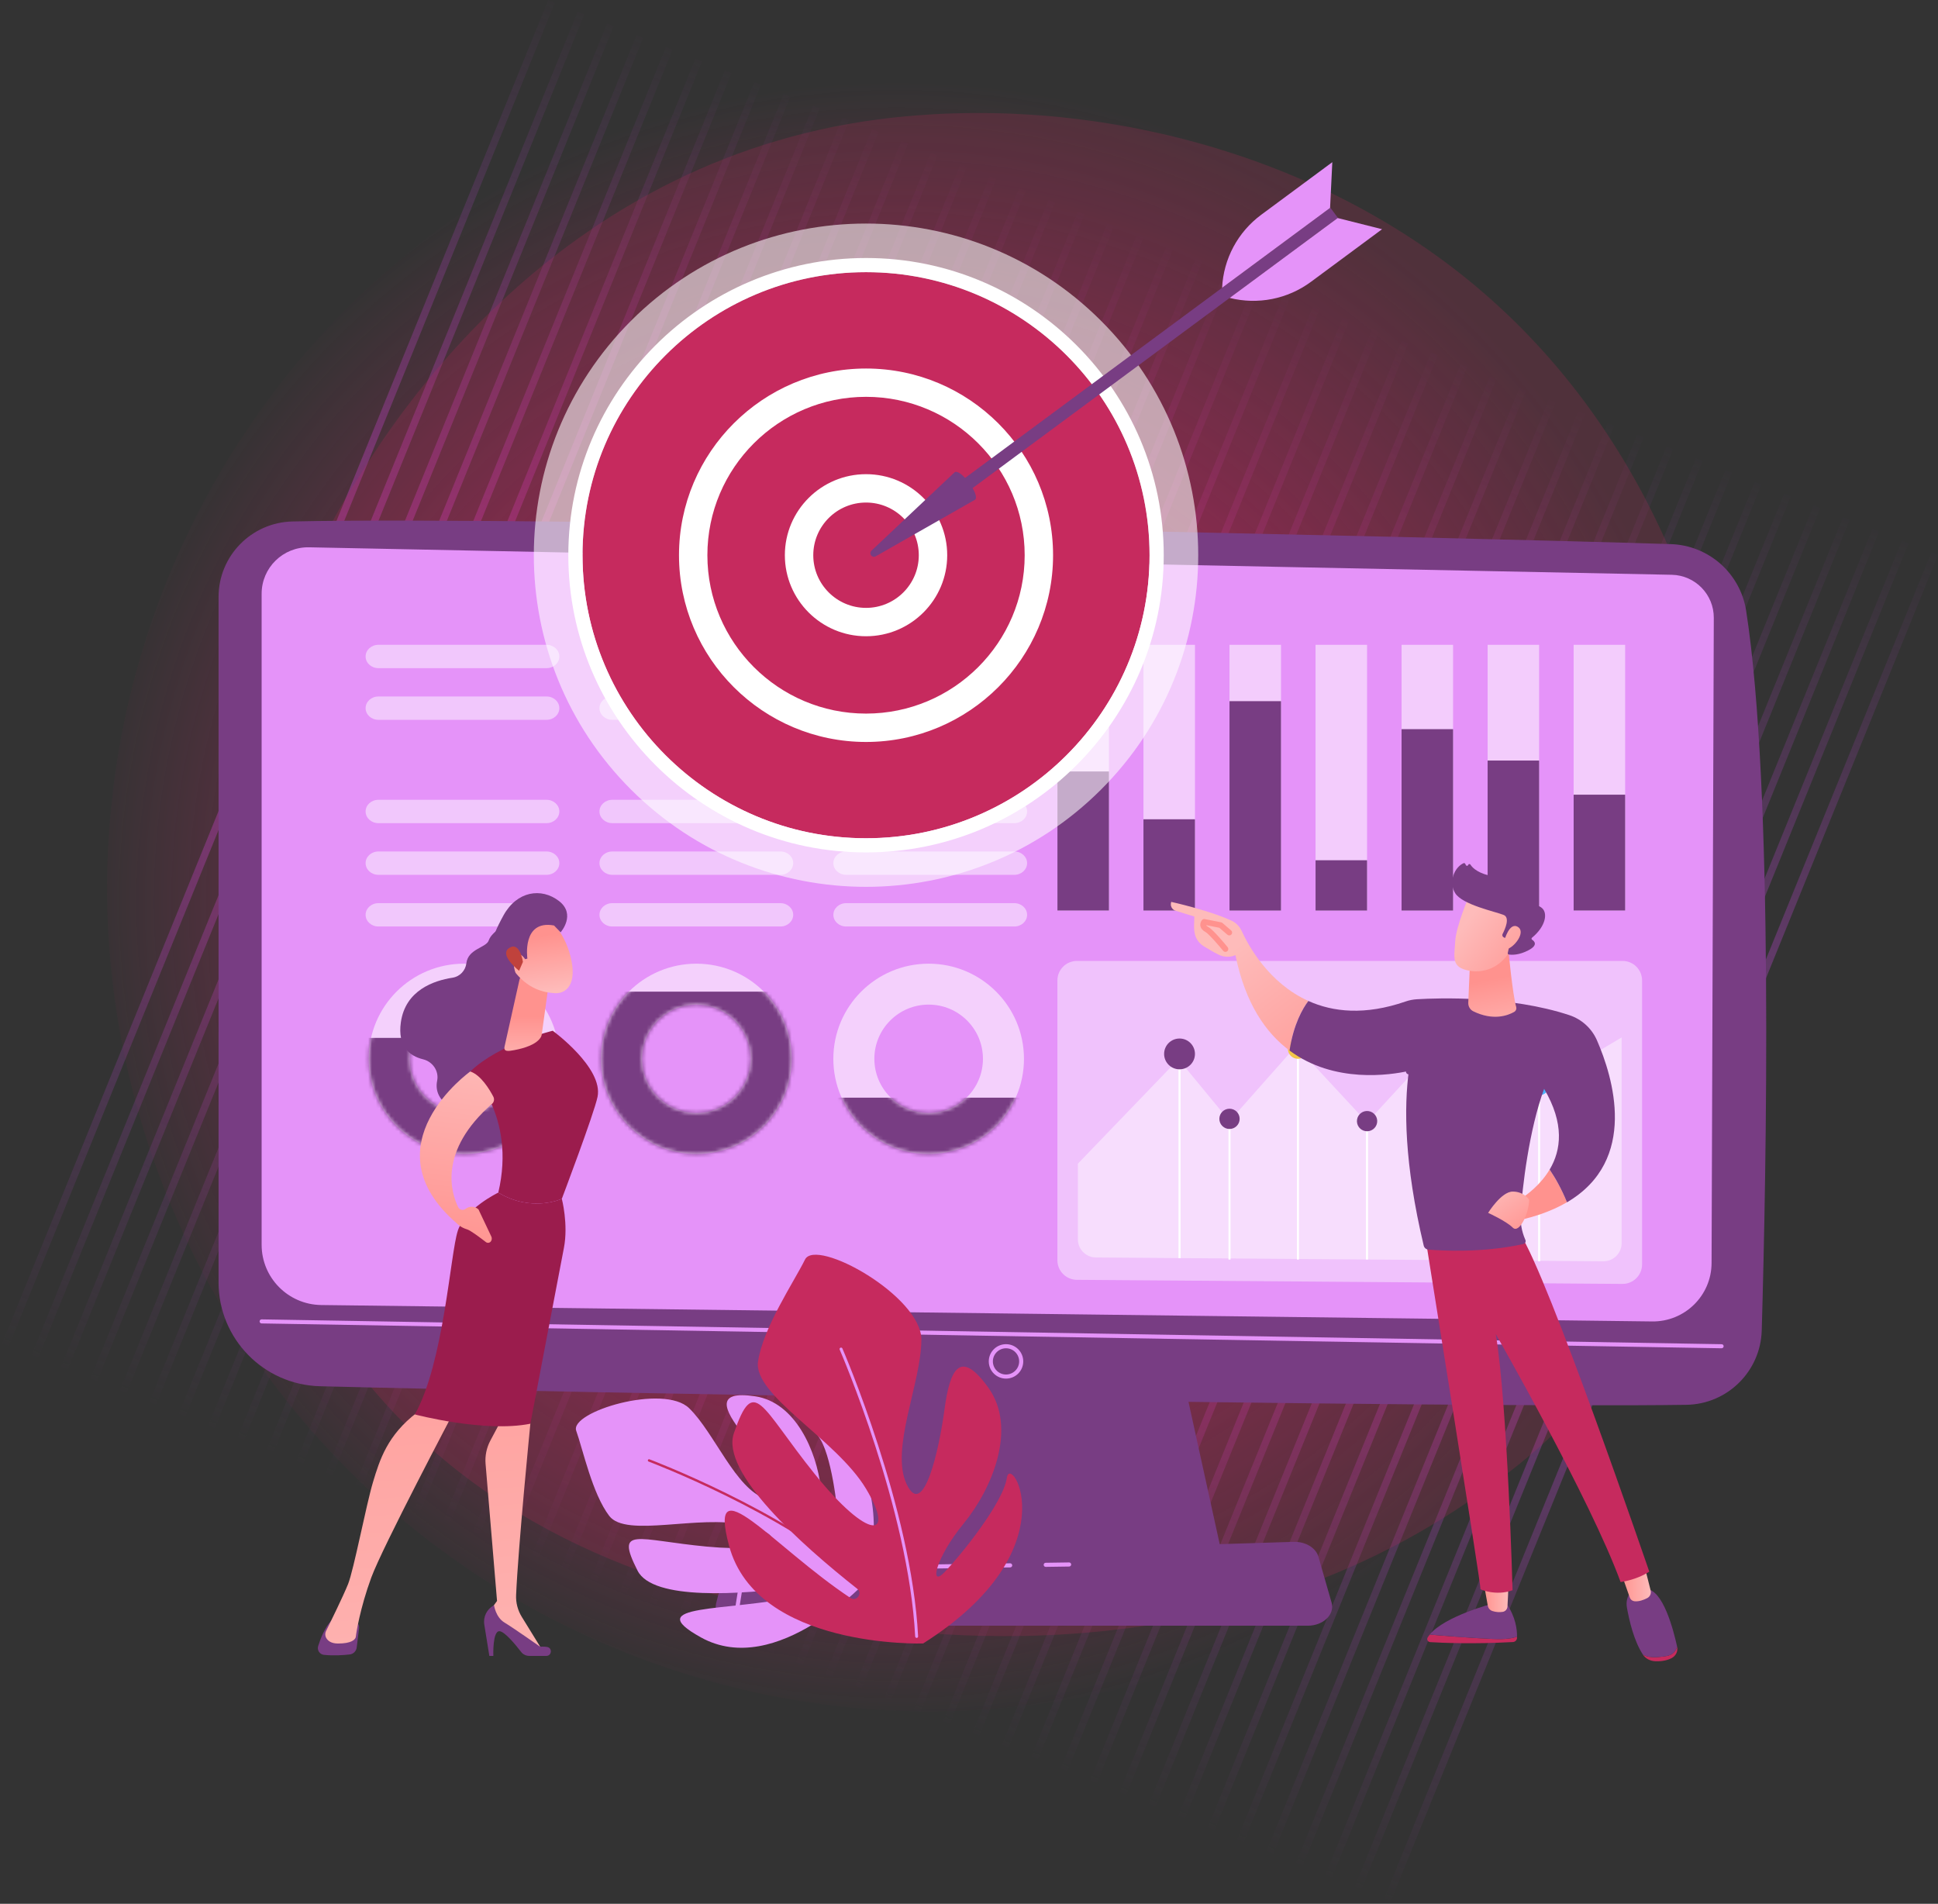 <svg width="508" height="499" viewBox="0 0 508 499" fill="none" xmlns="http://www.w3.org/2000/svg">
<rect x="0" y="0" width="508" height="499" fill="#333333" stroke="none"/>
<g clip-path="url(#clip0_304_609)">
<path d="M143.704 0L145.452 0.694L1.741 354.211L0 353.51L143.704 0Z" fill="url(#paint0_linear_304_609)"/>
<path d="M160.873 6.854L17.169 360.372L15.428 359.678L159.132 6.161L160.873 6.854Z" fill="url(#paint1_linear_304_609)"/>
<path d="M176.302 13.015L32.598 366.532L30.857 365.831L174.561 12.321L176.302 13.015Z" fill="url(#paint2_linear_304_609)"/>
<path d="M191.73 19.183L48.026 372.693L46.285 371.999L189.989 18.482L191.73 19.183Z" fill="url(#paint3_linear_304_609)"/>
<path d="M207.158 25.343L63.454 378.854L61.706 378.16L205.418 24.642L207.158 25.343Z" fill="url(#paint4_linear_304_609)"/>
<path d="M222.587 31.504L78.883 385.014L77.134 384.321L220.846 30.803L222.587 31.504Z" fill="url(#paint5_linear_304_609)"/>
<path d="M238.015 37.665L94.311 391.175L92.562 390.481L236.274 36.971L238.015 37.665Z" fill="url(#paint6_linear_304_609)"/>
<path d="M253.444 43.825L109.732 397.335L107.991 396.642L251.703 43.132L253.444 43.825Z" fill="url(#paint7_linear_304_609)"/>
<path d="M268.872 49.986L125.16 403.496L123.419 402.802L267.131 49.292L268.872 49.986Z" fill="url(#paint8_linear_304_609)"/>
<path d="M284.3 56.146L140.588 409.664L138.848 408.963L282.559 55.453L284.3 56.146Z" fill="url(#paint9_linear_304_609)"/>
<path d="M299.728 62.307L156.017 415.825L154.276 415.124L297.98 61.613L299.728 62.307Z" fill="url(#paint10_linear_304_609)"/>
<path d="M315.157 68.468L171.445 421.985L169.705 421.284L313.409 67.774L315.157 68.468Z" fill="url(#paint11_linear_304_609)"/>
<path d="M330.578 74.628L186.874 428.146L185.133 427.452L328.837 73.934L330.578 74.628Z" fill="url(#paint12_linear_304_609)"/>
<path d="M346.006 80.796L202.302 434.306L200.561 433.613L344.265 80.095L346.006 80.796Z" fill="url(#paint13_linear_304_609)"/>
<path d="M361.434 86.957L217.73 440.467L215.989 439.773L359.693 86.256L361.434 86.957Z" fill="url(#paint14_linear_304_609)"/>
<path d="M376.863 93.117L233.158 446.628L231.41 445.934L375.122 92.424L376.863 93.117Z" fill="url(#paint15_linear_304_609)"/>
<path d="M392.291 99.278L248.587 452.788L246.839 452.094L390.55 98.584L392.291 99.278Z" fill="url(#paint16_linear_304_609)"/>
<path d="M407.719 105.438L264.015 458.949L262.267 458.255L405.979 104.745L407.719 105.438Z" fill="url(#paint17_linear_304_609)"/>
<path d="M423.148 111.599L279.436 465.117L277.695 464.416L421.407 110.906L423.148 111.599Z" fill="url(#paint18_linear_304_609)"/>
<path d="M438.576 117.76L294.864 471.27L293.124 470.576L436.835 117.066L438.576 117.76Z" fill="url(#paint19_linear_304_609)"/>
<path d="M454.005 123.92L310.293 477.438L308.552 476.737L452.256 123.227L454.005 123.92Z" fill="url(#paint20_linear_304_609)"/>
<path d="M469.433 130.081L325.721 483.599L323.98 482.905L467.685 129.387L469.433 130.081Z" fill="url(#paint21_linear_304_609)"/>
<path d="M484.854 136.241L341.15 489.759L339.409 489.058L483.113 135.548L484.854 136.241Z" fill="url(#paint22_linear_304_609)"/>
<path d="M500.282 142.409L356.578 495.92L354.837 495.226L498.541 141.708L500.282 142.409Z" fill="url(#paint23_linear_304_609)"/>
<path d="M153.163 3.774L9.459 357.292L7.71 356.591L151.422 3.08L153.163 3.774Z" fill="url(#paint24_linear_304_609)"/>
<path d="M168.591 9.934L24.887 363.452L23.139 362.759L166.85 9.241L168.591 9.934Z" fill="url(#paint25_linear_304_609)"/>
<path d="M184.02 16.095L40.308 369.613L38.567 368.919L182.279 15.402L184.02 16.095Z" fill="url(#paint26_linear_304_609)"/>
<path d="M199.448 22.263L55.736 375.773L53.996 375.08L197.707 21.562L199.448 22.263Z" fill="url(#paint27_linear_304_609)"/>
<path d="M214.876 28.424L71.165 381.934L69.424 381.24L213.135 27.723L214.876 28.424Z" fill="url(#paint28_linear_304_609)"/>
<path d="M230.304 34.584L86.593 388.094L84.852 387.401L228.556 33.891L230.304 34.584Z" fill="url(#paint29_linear_304_609)"/>
<path d="M245.726 40.745L102.022 394.255L100.281 393.561L243.985 40.051L245.726 40.745Z" fill="url(#paint30_linear_304_609)"/>
<path d="M261.154 46.906L117.45 400.423L115.709 399.722L259.413 46.212L261.154 46.906Z" fill="url(#paint31_linear_304_609)"/>
<path d="M276.582 53.066L132.878 406.576L131.137 405.883L274.841 52.372L276.582 53.066Z" fill="url(#paint32_linear_304_609)"/>
<path d="M292.01 59.227L148.306 412.744L146.565 412.043L290.27 58.533L292.01 59.227Z" fill="url(#paint33_linear_304_609)"/>
<path d="M307.439 65.387L163.735 418.905L161.986 418.204L305.698 64.694L307.439 65.387Z" fill="url(#paint34_linear_304_609)"/>
<path d="M322.867 71.548L179.163 425.066L177.415 424.364L321.127 70.854L322.867 71.548Z" fill="url(#paint35_linear_304_609)"/>
<path d="M338.296 77.716L194.584 431.226L192.843 430.532L336.555 77.015L338.296 77.716Z" fill="url(#paint36_linear_304_609)"/>
<path d="M353.724 83.876L210.012 437.387L208.271 436.693L351.983 83.175L353.724 83.876Z" fill="url(#paint37_linear_304_609)"/>
<path d="M369.152 90.037L225.441 443.547L223.7 442.854L367.411 89.336L369.152 90.037Z" fill="url(#paint38_linear_304_609)"/>
<path d="M384.573 96.198L240.869 449.708L239.128 449.014L382.833 95.497L384.573 96.198Z" fill="url(#paint39_linear_304_609)"/>
<path d="M400.002 102.358L256.297 455.868L254.557 455.175L398.261 101.665L400.002 102.358Z" fill="url(#paint40_linear_304_609)"/>
<path d="M415.43 108.519L271.726 462.029L269.985 461.335L413.689 107.825L415.43 108.519Z" fill="url(#paint41_linear_304_609)"/>
<path d="M430.858 114.679L287.154 468.197L285.413 467.496L429.117 113.986L430.858 114.679Z" fill="url(#paint42_linear_304_609)"/>
<path d="M446.286 120.84L302.582 474.358L300.834 473.657L444.546 120.146L446.286 120.84Z" fill="url(#paint43_linear_304_609)"/>
<path d="M461.715 127.001L318.011 480.518L316.263 479.817L459.974 126.307L461.715 127.001Z" fill="url(#paint44_linear_304_609)"/>
<path d="M477.143 133.161L333.439 486.679L331.691 485.985L475.402 132.468L477.143 133.161Z" fill="url(#paint45_linear_304_609)"/>
<path d="M492.572 139.329L348.86 492.839L347.119 492.146L490.831 138.628L492.572 139.329Z" fill="url(#paint46_linear_304_609)"/>
<path d="M508 145.49L364.289 499L362.548 498.306L506.259 144.789L508 145.49Z" fill="url(#paint47_linear_304_609)"/>
<path opacity="0.74" d="M327.611 431.459C436.817 385.073 487.529 258.75 440.881 149.31C394.232 39.869 267.887 -11.245 158.681 35.141C49.475 81.528 -1.238 207.851 45.411 317.291C92.059 426.731 218.405 477.846 327.611 431.459Z" fill="url(#paint48_radial_304_609)"/>
<path opacity="0.2" d="M410.32 372.693C402.146 381.285 394.413 386.819 388.302 391.197C316.472 442.645 231.485 427.646 213.42 423.984C186.747 418.577 135.187 408.12 97.912 364.362C41.519 298.154 50.297 193.85 94.042 125.002C102.044 112.405 144.31 42.505 230.215 31.295C282.208 24.508 342.809 38.194 386.695 74.897C478.817 151.941 472.257 307.589 410.32 372.686V372.693Z" fill="#C62A5E"/>
<path d="M228.018 349.721L219.254 410.067H320.887L307.648 349.721H228.018Z" fill="#783D83"/>
<path d="M57.291 156.491V336.11C57.291 350.885 69.088 362.967 83.881 363.348C149.599 365.041 379.463 369.143 442.021 368.218C452.772 368.061 461.484 359.469 461.797 348.737C463 307.007 464.965 206.663 457.71 160.078C456.186 150.271 447.886 142.932 437.949 142.618C382.885 140.858 139.214 135.279 76.686 136.681C65.905 136.92 57.291 145.721 57.291 156.483V156.491Z" fill="#783D83"/>
<path d="M68.58 155.618V326.272C68.58 334.902 75.52 341.927 84.157 342.062L433.025 346.365C441.595 346.492 448.618 339.615 448.648 331.061L449.23 161.935C449.253 155.82 444.374 150.808 438.247 150.658L81.072 143.454C74.221 143.29 68.58 148.786 68.58 155.626V155.618Z" fill="#E593F9"/>
<path d="M451.27 353.398H451.263L68.573 346.887C68.274 346.887 68.042 346.641 68.049 346.343C68.049 346.044 68.311 345.806 68.595 345.821L451.285 352.332C451.584 352.332 451.816 352.578 451.808 352.876C451.808 353.167 451.562 353.398 451.27 353.398Z" fill="#E593F9"/>
<path d="M263.702 361.349C261.214 361.349 259.182 359.328 259.182 356.837C259.182 354.346 261.206 352.324 263.702 352.324C266.197 352.324 268.222 354.346 268.222 356.837C268.222 359.328 266.197 361.349 263.702 361.349ZM263.702 353.398C261.804 353.398 260.258 354.942 260.258 356.837C260.258 358.731 261.804 360.275 263.702 360.275C265.6 360.275 267.146 358.731 267.146 356.837C267.146 354.942 265.6 353.398 263.702 353.398Z" fill="#E593F9"/>
<path d="M342.778 426.117H194.031C189.989 426.117 186.956 423.246 187.74 420.158L189.646 412.625C190.221 410.358 192.716 408.694 195.682 408.605L339.08 404.137C342.181 404.04 344.923 405.681 345.595 408.038L349.039 420.039C349.936 423.156 346.888 426.117 342.778 426.117Z" fill="#783D83"/>
<path d="M274.109 410.693C273.818 410.693 273.579 410.462 273.571 410.164C273.571 409.865 273.803 409.627 274.102 409.619L280.243 409.53C280.527 409.53 280.781 409.761 280.789 410.059C280.789 410.358 280.557 410.596 280.258 410.604L274.117 410.693H274.109Z" fill="#E593F9"/>
<path d="M193.247 422.008C193.247 422.008 193.187 422.008 193.165 422.008C192.874 421.963 192.672 421.687 192.724 421.396L193.598 415.914C194.076 412.946 196.602 410.76 199.613 410.716L264.785 409.761C265.077 409.746 265.323 409.992 265.331 410.291C265.331 410.589 265.099 410.828 264.8 410.835L199.628 411.79C197.14 411.827 195.048 413.632 194.652 416.093L193.778 421.575C193.733 421.836 193.509 422.023 193.247 422.023V422.008Z" fill="#E593F9"/>
<g opacity="0.53">
<path d="M290.681 169.013H277.18V238.667H290.681V169.013Z" fill="white"/>
<path d="M313.229 169.013H299.729V238.667H313.229V169.013Z" fill="white"/>
<path d="M335.785 169.013H322.285V238.667H335.785V169.013Z" fill="white"/>
<path d="M358.342 169.013H344.841V238.667H358.342V169.013Z" fill="white"/>
<path d="M380.89 169.013H367.389V238.667H380.89V169.013Z" fill="white"/>
<path d="M403.446 169.013H389.945V238.667H403.446V169.013Z" fill="white"/>
<path d="M425.995 169.013H412.494V238.667H425.995V169.013Z" fill="white"/>
</g>
<path d="M290.681 202.21H277.18V238.659H290.681V202.21Z" fill="#783D83"/>
<path d="M313.229 214.74H299.729V238.667H313.229V214.74Z" fill="#783D83"/>
<path d="M335.785 183.781H322.285V238.667H335.785V183.781Z" fill="#783D83"/>
<path d="M358.342 225.48H344.841V238.667H358.342V225.48Z" fill="#783D83"/>
<path d="M380.89 191.12H367.389V238.667H380.89V191.12Z" fill="#783D83"/>
<path d="M403.446 199.346H389.945V238.659H403.446V199.346Z" fill="#783D83"/>
<path d="M425.995 208.296H412.494V238.659H425.995V208.296Z" fill="#783D83"/>
<path opacity="0.57" d="M121.634 252.591C107.834 252.591 96.649 263.757 96.649 277.532C96.649 291.308 107.834 302.473 121.634 302.473C135.433 302.473 146.618 291.308 146.618 277.532C146.618 263.757 135.433 252.591 121.634 252.591ZM121.634 291.733C113.774 291.733 107.401 285.371 107.401 277.525C107.401 269.678 113.774 263.316 121.634 263.316C129.493 263.316 135.867 269.678 135.867 277.525C135.867 285.371 129.493 291.733 121.634 291.733Z" fill="white"/>
<mask id="mask0_304_609" style="mask-type:luminance" maskUnits="userSpaceOnUse" x="96" y="252" width="51" height="51">
<path d="M121.634 252.591C107.834 252.591 96.649 263.757 96.649 277.532C96.649 291.308 107.834 302.473 121.634 302.473C135.433 302.473 146.618 291.308 146.618 277.532C146.618 263.757 135.433 252.591 121.634 252.591ZM121.634 291.733C113.774 291.733 107.401 285.371 107.401 277.525C107.401 269.678 113.774 263.316 121.634 263.316C129.493 263.316 135.867 269.678 135.867 277.525C135.867 285.371 129.493 291.733 121.634 291.733Z" fill="white"/>
</mask>
<g mask="url(#mask0_304_609)">
<path d="M160.956 272.043H86.75V303.39H160.956V272.043Z" fill="#783D83"/>
</g>
<path opacity="0.57" d="M182.533 252.591C168.733 252.591 157.548 263.757 157.548 277.532C157.548 291.308 168.733 302.473 182.533 302.473C196.332 302.473 207.517 291.308 207.517 277.532C207.517 263.757 196.332 252.591 182.533 252.591ZM182.533 291.733C174.673 291.733 168.3 285.371 168.3 277.525C168.3 269.678 174.673 263.316 182.533 263.316C190.392 263.316 196.765 269.678 196.765 277.525C196.765 285.371 190.392 291.733 182.533 291.733Z" fill="white"/>
<mask id="mask1_304_609" style="mask-type:luminance" maskUnits="userSpaceOnUse" x="157" y="252" width="51" height="51">
<path d="M182.533 252.591C168.733 252.591 157.548 263.757 157.548 277.532C157.548 291.308 168.733 302.473 182.533 302.473C196.332 302.473 207.517 291.308 207.517 277.532C207.517 263.757 196.332 252.591 182.533 252.591ZM182.533 291.733C174.673 291.733 168.3 285.371 168.3 277.525C168.3 269.678 174.673 263.316 182.533 263.316C190.392 263.316 196.765 269.678 196.765 277.525C196.765 285.371 190.392 291.733 182.533 291.733Z" fill="white"/>
</mask>
<g mask="url(#mask1_304_609)">
<path d="M221.847 259.923H147.641V303.39H221.847V259.923Z" fill="#783D83"/>
</g>
<path opacity="0.57" d="M243.424 252.591C229.625 252.591 218.44 263.757 218.44 277.532C218.44 291.308 229.625 302.473 243.424 302.473C257.224 302.473 268.408 291.308 268.408 277.532C268.408 263.757 257.224 252.591 243.424 252.591ZM243.424 291.733C235.564 291.733 229.191 285.371 229.191 277.525C229.191 269.678 235.564 263.316 243.424 263.316C251.284 263.316 257.657 269.678 257.657 277.525C257.657 285.371 251.284 291.733 243.424 291.733Z" fill="white"/>
<mask id="mask2_304_609" style="mask-type:luminance" maskUnits="userSpaceOnUse" x="218" y="252" width="51" height="51">
<path d="M243.424 252.591C229.625 252.591 218.44 263.757 218.44 277.532C218.44 291.308 229.625 302.473 243.424 302.473C257.224 302.473 268.408 291.308 268.408 277.532C268.408 263.757 257.224 252.591 243.424 252.591ZM243.424 291.733C235.564 291.733 229.191 285.371 229.191 277.525C229.191 269.678 235.564 263.316 243.424 263.316C251.284 263.316 257.657 269.678 257.657 277.525C257.657 285.371 251.284 291.733 243.424 291.733Z" fill="white"/>
</mask>
<g mask="url(#mask2_304_609)">
<path d="M282.746 287.713H208.541V303.39H282.746V287.713Z" fill="#783D83"/>
</g>
<path opacity="0.44" d="M425.262 336.528L282.268 335.454C279.444 335.431 277.172 333.142 277.172 330.33V256.992C277.172 254.158 279.474 251.868 282.305 251.868H425.299C428.139 251.868 430.432 254.165 430.432 256.992V331.404C430.432 334.253 428.109 336.55 425.262 336.528Z" fill="white"/>
<path opacity="0.44" d="M403.087 284.976L384.7 265.569L358.334 294.194L339.73 274.153L322.284 293.844L308.903 277.614L282.537 305.016V324.833C282.537 327.451 284.651 329.584 287.273 329.599L420.264 330.598C422.916 330.621 425.075 328.48 425.075 325.832V271.923L403.079 284.976H403.087Z" fill="white"/>
<path d="M403.715 284.439H403.177V330.606H403.715V284.439Z" fill="white"/>
<path d="M384.969 265.569H384.431V330.337H384.969V265.569Z" fill="white"/>
<path d="M358.603 293.844H358.065V330.136H358.603V293.844Z" fill="white"/>
<path d="M340.499 274.87H339.961V330.143H340.499V274.87Z" fill="white"/>
<path d="M322.554 293.262H322.016V330.143H322.554V293.262Z" fill="white"/>
<path d="M309.456 276.242H308.918V329.785H309.456V276.242Z" fill="white"/>
<path d="M313.229 276.242C313.229 278.472 311.421 280.277 309.187 280.277C306.953 280.277 305.145 278.472 305.145 276.242C305.145 274.012 306.953 272.207 309.187 272.207C311.421 272.207 313.229 274.012 313.229 276.242Z" fill="#783D83"/>
<path d="M322.284 295.917C323.753 295.917 324.944 294.728 324.944 293.262C324.944 291.795 323.753 290.607 322.284 290.607C320.815 290.607 319.625 291.795 319.625 293.262C319.625 294.728 320.815 295.917 322.284 295.917Z" fill="#783D83"/>
<path d="M342.89 274.87C342.89 276.339 341.702 277.525 340.231 277.525C338.759 277.525 337.571 276.339 337.571 274.87C337.571 273.4 338.759 272.214 340.231 272.214C341.702 272.214 342.89 273.4 342.89 274.87Z" fill="url(#paint49_linear_304_609)"/>
<path d="M360.971 294.286C361.206 292.838 360.222 291.474 358.772 291.239C357.322 291.004 355.955 291.987 355.72 293.435C355.485 294.882 356.469 296.246 357.919 296.481C359.369 296.716 360.736 295.733 360.971 294.286Z" fill="#783D83"/>
<path d="M384.7 268.224C386.169 268.224 387.36 267.035 387.36 265.569C387.36 264.103 386.169 262.914 384.7 262.914C383.231 262.914 382.041 264.103 382.041 265.569C382.041 267.035 383.231 268.224 384.7 268.224Z" fill="url(#paint50_linear_304_609)"/>
<path d="M403.438 287.094C404.907 287.094 406.098 285.905 406.098 284.439C406.098 282.972 404.907 281.783 403.438 281.783C401.969 281.783 400.778 282.972 400.778 284.439C400.778 285.905 401.969 287.094 403.438 287.094Z" fill="url(#paint51_linear_304_609)"/>
<g opacity="0.48">
<path d="M143.279 169.013H99.175C97.33 169.013 95.835 170.386 95.835 172.071C95.835 173.757 97.33 175.129 99.175 175.129H143.279C145.124 175.129 146.618 173.757 146.618 172.071C146.618 170.386 145.124 169.013 143.279 169.013Z" fill="white"/>
<path d="M143.279 182.558H99.175C97.33 182.558 95.835 183.93 95.835 185.616C95.835 187.301 97.33 188.673 99.175 188.673H143.279C145.124 188.673 146.618 187.301 146.618 185.616C146.618 183.93 145.124 182.558 143.279 182.558Z" fill="white"/>
<path d="M143.279 236.728H99.175C97.33 236.728 95.835 238.1 95.835 239.785C95.835 241.471 97.33 242.843 99.175 242.843H143.279C145.124 242.843 146.618 241.471 146.618 239.785C146.618 238.1 145.124 236.728 143.279 236.728Z" fill="white"/>
<path d="M143.279 223.183H99.175C97.33 223.183 95.835 224.556 95.835 226.241C95.835 227.927 97.33 229.299 99.175 229.299H143.279C145.124 229.299 146.618 227.927 146.618 226.241C146.618 224.556 145.124 223.183 143.279 223.183Z" fill="white"/>
<path d="M143.279 209.639H99.175C97.33 209.639 95.835 211.011 95.835 212.697C95.835 214.382 97.33 215.755 99.175 215.755H143.279C145.124 215.755 146.618 214.382 146.618 212.697C146.618 211.011 145.124 209.639 143.279 209.639Z" fill="white"/>
</g>
<g opacity="0.48">
<path d="M204.581 169.013H160.477C158.632 169.013 157.138 170.386 157.138 172.071C157.138 173.757 158.632 175.129 160.477 175.129H204.581C206.426 175.129 207.921 173.757 207.921 172.071C207.921 170.386 206.426 169.013 204.581 169.013Z" fill="white"/>
<path d="M204.581 182.558H160.477C158.632 182.558 157.138 183.93 157.138 185.616C157.138 187.301 158.632 188.673 160.477 188.673H204.581C206.426 188.673 207.921 187.301 207.921 185.616C207.921 183.93 206.426 182.558 204.581 182.558Z" fill="white"/>
<path d="M204.581 236.728H160.477C158.632 236.728 157.138 238.1 157.138 239.785C157.138 241.471 158.632 242.843 160.477 242.843H204.581C206.426 242.843 207.921 241.471 207.921 239.785C207.921 238.1 206.426 236.728 204.581 236.728Z" fill="white"/>
<path d="M204.581 223.183H160.477C158.632 223.183 157.138 224.556 157.138 226.241C157.138 227.927 158.632 229.299 160.477 229.299H204.581C206.426 229.299 207.921 227.927 207.921 226.241C207.921 224.556 206.426 223.183 204.581 223.183Z" fill="white"/>
<path d="M204.581 209.639H160.477C158.632 209.639 157.138 211.011 157.138 212.697C157.138 214.382 158.632 215.755 160.477 215.755H204.581C206.426 215.755 207.921 214.382 207.921 212.697C207.921 211.011 206.426 209.639 204.581 209.639Z" fill="white"/>
</g>
<g opacity="0.48">
<path d="M265.891 169.013H221.787C219.942 169.013 218.448 170.386 218.448 172.071C218.448 173.757 219.942 175.129 221.787 175.129H265.891C267.736 175.129 269.231 173.757 269.231 172.071C269.231 170.386 267.736 169.013 265.891 169.013Z" fill="white"/>
<path d="M265.891 182.558H221.787C219.942 182.558 218.448 183.93 218.448 185.616C218.448 187.301 219.942 188.673 221.787 188.673H265.891C267.736 188.673 269.231 187.301 269.231 185.616C269.231 183.93 267.736 182.558 265.891 182.558Z" fill="white"/>
<path d="M265.891 236.728H221.787C219.942 236.728 218.448 238.1 218.448 239.785C218.448 241.471 219.942 242.843 221.787 242.843H265.891C267.736 242.843 269.231 241.471 269.231 239.785C269.231 238.1 267.736 236.728 265.891 236.728Z" fill="white"/>
<path d="M265.891 223.183H221.787C219.942 223.183 218.448 224.556 218.448 226.241C218.448 227.927 219.942 229.299 221.787 229.299H265.891C267.736 229.299 269.231 227.927 269.231 226.241C269.231 224.556 267.736 223.183 265.891 223.183Z" fill="white"/>
<path d="M265.891 209.639H221.787C219.942 209.639 218.448 211.011 218.448 212.697C218.448 214.382 219.942 215.755 221.787 215.755H265.891C267.736 215.755 269.231 214.382 269.231 212.697C269.231 211.011 267.736 209.639 265.891 209.639Z" fill="white"/>
</g>
<path d="M227.563 413.967C227.563 413.967 203.654 440.28 183.691 429.16C167.642 420.225 190.445 422.559 209.781 418.338C211.297 418.01 210.902 415.743 209.362 415.944C194.233 417.943 171.146 419.584 167.134 411.708C161.083 399.819 166.955 403.675 185.372 405.39C203.796 407.106 207.345 402.564 195.316 399.737C183.287 396.91 164.161 403.168 159.708 397.35C155.255 391.533 152.819 379.987 151.041 375.02C149.263 370.053 173.971 362.602 180.657 369.12C187.337 375.639 192.761 390.19 200.688 392.845C208.615 395.501 200.09 382.628 194.831 375.99C189.571 369.344 187.486 364.407 197.991 365.995C208.496 367.577 214.047 380.375 215.153 389.929C216.258 399.483 219.957 404.824 219.792 400.102C219.628 395.374 217.91 380.882 214.548 376.527C211.193 372.171 235.154 377.489 227.563 413.975V413.967Z" fill="#E593F9"/>
<path d="M225.62 414.221C225.516 414.258 225.388 414.243 225.299 414.161C204.782 396.239 170.362 383.217 170.018 383.09C169.854 383.03 169.772 382.851 169.831 382.687C169.891 382.523 170.071 382.441 170.235 382.501C170.579 382.627 205.104 395.694 225.71 413.691C225.837 413.803 225.852 414.005 225.74 414.131C225.702 414.169 225.665 414.199 225.613 414.221H225.62Z" fill="#C62A5E"/>
<path d="M241.997 430.771C241.997 430.771 198.342 432.211 191.102 405.137C185.29 383.381 202.698 405.435 222.945 418.853C224.537 419.904 226.195 417.622 224.701 416.436C210.005 404.831 188.838 385.917 192.372 375.654C197.699 360.171 199.313 368.628 213.531 386.312C227.757 403.996 234.795 403.235 227.017 390.235C219.239 377.235 197.371 365.742 198.701 356.852C200.031 347.961 208.144 335.953 211.013 330.143C213.882 324.341 241.571 339.72 241.519 351.168C241.467 362.617 233.256 379.823 237.679 389.072C242.102 398.32 246.189 379.816 247.563 369.516C248.938 359.216 251.516 353.16 259.092 363.758C266.668 374.356 260.108 390.175 252.614 399.312C245.12 408.448 243.566 416.265 247.593 412.081C251.62 407.896 262.954 394.002 263.933 387.326C264.912 380.651 280.691 406.285 241.975 430.771H241.997Z" fill="#C62A5E"/>
<path d="M240.115 429.279C239.988 429.22 239.898 429.1 239.89 428.951C238.187 395.583 220.286 354.167 220.106 353.756C220.024 353.562 220.106 353.331 220.308 353.249C220.502 353.167 220.734 353.249 220.816 353.451C220.995 353.868 238.949 395.404 240.66 428.914C240.667 429.123 240.511 429.309 240.294 429.317C240.227 429.317 240.167 429.309 240.115 429.279Z" fill="#E593F9"/>
<path opacity="0.57" d="M288.582 206.989C322.588 173.042 322.588 118.003 288.582 84.055C254.576 50.108 199.441 50.108 165.434 84.055C131.428 118.003 131.428 173.042 165.434 206.989C199.441 240.936 254.576 240.936 288.582 206.989Z" fill="white"/>
<path d="M227.009 219.715C268.054 219.715 301.327 186.5 301.327 145.527C301.327 104.554 268.054 71.339 227.009 71.339C185.965 71.339 152.692 104.554 152.692 145.527C152.692 186.5 185.965 219.715 227.009 219.715Z" fill="#C62A5E"/>
<path d="M227.01 223.429C183.982 223.429 148.971 188.48 148.971 145.527C148.971 102.575 183.982 67.625 227.01 67.625C270.037 67.625 305.048 102.575 305.048 145.527C305.048 188.48 270.037 223.429 227.01 223.429ZM227.01 71.339C186.029 71.339 152.692 104.618 152.692 145.527C152.692 186.436 186.029 219.715 227.01 219.715C267.99 219.715 301.327 186.436 301.327 145.527C301.327 104.618 267.99 71.339 227.01 71.339Z" fill="white"/>
<path d="M271.095 155.906C276.843 131.595 261.76 107.236 237.407 101.499C213.055 95.761 188.653 110.817 182.905 135.127C177.158 159.438 192.24 183.797 216.593 189.535C240.946 195.272 265.347 180.216 271.095 155.906Z" fill="#C62A5E"/>
<path d="M227.009 194.476C199.978 194.476 177.982 172.519 177.982 145.535C177.982 118.55 199.978 96.593 227.009 96.593C254.041 96.593 276.037 118.55 276.037 145.535C276.037 172.519 254.041 194.476 227.009 194.476ZM227.009 104.014C204.08 104.014 185.424 122.637 185.424 145.527C185.424 168.417 204.08 187.04 227.009 187.04C249.939 187.04 268.595 168.417 268.595 145.527C268.595 122.637 249.939 104.014 227.009 104.014Z" fill="white"/>
<path d="M244.081 149.541C246.308 140.124 240.466 130.688 231.032 128.465C221.598 126.243 212.146 132.075 209.92 141.492C207.693 150.909 213.536 160.345 222.969 162.568C232.403 164.79 241.855 158.958 244.081 149.541Z" fill="#C62A5E"/>
<path d="M227.01 166.768C215.28 166.768 205.731 157.244 205.731 145.527C205.731 133.81 215.272 124.286 227.01 124.286C238.747 124.286 248.288 133.81 248.288 145.527C248.288 157.244 238.747 166.768 227.01 166.768ZM227.01 131.722C219.382 131.722 213.18 137.912 213.18 145.527C213.18 153.142 219.382 159.332 227.01 159.332C234.638 159.332 240.839 153.142 240.839 145.527C240.839 137.912 234.638 131.722 227.01 131.722Z" fill="white"/>
<path d="M247.75 129.135L249.725 131.796L350.698 57.101L348.723 54.44L247.75 129.135Z" fill="#783D83"/>
<path d="M250.216 123.801C251.747 122.667 257.089 129.872 255.558 130.998L229.55 145.818C228.586 146.362 227.637 145.087 228.444 144.326L250.216 123.801Z" fill="#783D83"/>
<path d="M350.631 57.146L362.278 60.077L343.63 73.875C337.518 78.395 329.703 79.938 322.329 78.089L350.631 57.153V57.146Z" fill="#E593F9"/>
<path d="M348.651 54.483L349.233 42.505L330.585 56.303C324.473 60.823 320.715 67.841 320.349 75.426L348.651 54.49V54.483Z" fill="#E593F9"/>
<path d="M133.207 242.001C133.207 242.001 128.903 244.089 128.111 246.491C127.476 248.415 122.717 248.661 122.254 252.45C122.015 254.404 120.565 255.97 118.615 256.268C113.759 257.014 106.273 259.528 105.077 267.948C104.166 274.377 107.446 276.809 110.89 277.651C113.423 278.27 115.104 280.724 114.588 283.275C114.095 285.721 114.827 288.548 119.071 290.786C128.582 295.798 138.078 278.919 138.078 278.919L140.028 249.451L133.214 242.001H133.207Z" fill="#783D83"/>
<path d="M94.117 426.773L93.504 431.823C93.385 432.777 92.63 433.538 91.674 433.65C90.052 433.836 87.452 434.023 84.905 433.754C83.784 433.635 83.059 432.509 83.403 431.435C84.023 429.488 85.159 426.557 86.795 424.834H92.406C93.444 424.834 94.244 425.737 94.124 426.766L94.117 426.773Z" fill="#783D83"/>
<path d="M138.071 367.614L139.02 373.178C139.02 373.178 135.844 405.249 135.284 418.084C135.194 420.098 135.717 422.082 136.771 423.798L142.285 432.74L128.268 424.484L127.992 422.776L130.286 419.628L127.282 383.694C127.103 381.583 127.544 379.465 128.537 377.593L131.436 372.156L138.071 367.614Z" fill="url(#paint52_linear_304_609)"/>
<path d="M143.211 434.03H138.736C137.899 434.03 137.107 433.65 136.599 432.986C135.202 431.174 132.318 427.646 130.936 427.557C129.075 427.43 129.315 434.03 129.315 434.03H128.269L126.946 425.826C126.617 423.76 127.641 421.717 129.501 420.755C129.501 420.755 129.927 423.894 132.228 425.282C134.537 426.669 141.612 431.644 141.612 431.644C141.612 431.644 142.479 431.517 143.428 431.688C144.84 431.942 144.646 434.03 143.211 434.03Z" fill="#783D83"/>
<path d="M118.869 370.254C118.869 370.254 100.288 405.443 97.329 413.475C94.378 421.508 93.34 428.213 93.302 428.847C93.243 429.839 92.002 430.786 88.596 430.786C86.84 430.786 85.973 430.085 85.555 429.399C85.196 428.817 85.174 428.094 85.48 427.482C86.556 425.312 89.963 418.368 91.233 415.22C92.742 411.461 95.985 394.434 97.763 388.512C99.541 382.59 101.551 376.169 109.306 370.247C109.306 370.247 114.626 365.048 118.869 370.247V370.254Z" fill="url(#paint53_linear_304_609)"/>
<path d="M130.615 312.594C135.411 292.315 123.263 280.851 123.263 280.851C130.928 273.512 144.885 270.171 144.885 270.171C144.885 270.171 158.206 279.896 156.63 287.504C155.703 291.964 147.268 314.22 147.268 314.22C147.268 314.22 139.468 317.904 130.615 312.601V312.594Z" fill="#9B1C4D"/>
<path d="M119.983 322.633C121.933 316.763 130.615 312.594 130.615 312.594C139.461 317.897 147.268 314.212 147.268 314.212C147.268 314.212 149.017 320.887 147.814 327.093C146.603 333.298 139.027 373.17 139.027 373.17C127.088 375.587 108.731 370.739 108.731 370.739C116.337 357.262 118.04 328.495 119.998 322.625L119.983 322.633Z" fill="#9B1C4D"/>
<path d="M136.173 256.768L132.273 274.243C131.899 275.779 133.304 275.533 134.865 275.235C137.421 274.758 140.708 273.766 141.806 271.782C141.918 271.58 141.971 271.349 142.008 271.125L143.682 259.006C143.816 258.044 143.293 257.111 142.404 256.716L139.176 255.284C137.936 254.732 136.494 255.441 136.173 256.761V256.768Z" fill="url(#paint54_linear_304_609)"/>
<path d="M123.263 280.851C123.263 280.851 96.059 300.28 119.781 320.694C119.781 320.694 120.685 321.715 122.463 322.245C123.36 322.513 126.02 324.52 127.364 325.564C127.798 325.899 128.425 325.788 128.717 325.318C128.948 324.952 128.971 324.497 128.792 324.109L125.422 317.002C124.488 316.129 123.054 316.069 122.045 316.852C121.402 317.352 120.461 317.143 120.102 316.412C118.272 312.683 114.805 301.72 128.978 289.331C129.509 288.869 129.643 288.093 129.322 287.467C128.328 285.557 126.05 281.768 123.263 280.844V280.851Z" fill="url(#paint55_linear_304_609)"/>
<path d="M143.637 240.837C143.637 240.837 147.784 243.641 149.57 250.779C151.355 257.917 148.456 260.482 145.483 260.326C142.509 260.169 138.206 259.252 134.477 254.128C130.749 249.004 138.198 237.414 143.637 240.837Z" fill="url(#paint56_linear_304_609)"/>
<path d="M138.243 251.249C138.243 251.249 136.726 241.016 145.229 242.582L146.947 244.372C146.947 244.372 151.109 239.689 146.506 236.153C141.896 232.611 135.501 233.52 131.959 239.964C128.418 246.408 127.133 250.936 130.099 254.941C133.065 258.946 135.299 255.508 135.299 255.508C135.299 255.508 133.939 252.04 135.068 250.555C136.196 249.071 137.653 251.42 137.653 251.42L138.235 251.249H138.243Z" fill="#783D83"/>
<path d="M137.077 252.129C137.077 252.129 136.33 246.863 133.633 248.37C130.943 249.877 134.604 253.285 136.069 254.449L137.07 252.129H137.077Z" fill="url(#paint57_linear_304_609)"/>
<path d="M394.473 320.567L379.321 320.753L384.626 315.771C385.941 314.533 387.958 314.332 389.475 315.316C390.364 315.89 391.335 316.673 392.172 317.71C392.172 317.71 401.623 314.264 406.203 306.545C407.63 308.663 409.296 311.542 410.746 315.122C406.637 317.531 401.317 319.426 394.473 320.559V320.567Z" fill="url(#paint58_linear_304_609)"/>
<path d="M374.771 428.437C378.806 428.787 385.806 429.347 391.328 429.593C394.645 429.742 396.558 429.414 397.656 428.974C397.656 429.1 397.656 429.212 397.648 429.324C397.626 429.906 397.148 430.368 396.565 430.398C386.135 430.98 377.842 430.6 374.891 430.421C374.278 430.383 373.919 429.719 374.226 429.205C374.383 428.944 374.569 428.69 374.779 428.437H374.771Z" fill="#C62A5E"/>
<path d="M391.32 429.593C385.799 429.347 378.798 428.787 374.764 428.437C378.731 423.581 391.32 420.307 391.32 420.307H394.877C397.32 423.827 397.678 427.176 397.648 428.974C396.55 429.414 394.637 429.734 391.32 429.593Z" fill="#783D83"/>
<path d="M395.482 414.512L395.146 421.083C395.108 421.791 394.578 422.395 393.86 422.492C393.151 422.597 392.202 422.604 391.193 422.269C390.573 422.06 390.11 421.538 389.998 420.904L388.847 414.505H395.482V414.512Z" fill="url(#paint59_linear_304_609)"/>
<path d="M436.746 434.083C438.495 433.799 439.286 432.74 439.623 431.614C439.623 431.621 439.623 431.636 439.623 431.644C439.877 432.837 439.286 434.068 438.091 434.657C436.649 435.366 435.073 435.485 433.847 435.425C432.532 435.366 431.33 434.732 430.665 433.717V433.702C431.972 434.463 433.825 434.553 436.739 434.075L436.746 434.083Z" fill="#C62A5E"/>
<path d="M428.498 416.533H431.426C435.894 416.429 438.696 427.378 439.615 431.614C439.286 432.74 438.494 433.799 436.739 434.083C433.825 434.553 431.972 434.463 430.657 433.71C428.244 430.018 427.048 424.618 426.473 421.463C425.815 417.876 428.498 416.533 428.498 416.533Z" fill="#783D83"/>
<path d="M431.053 410.432L432.681 416.899C432.883 417.689 432.502 418.51 431.77 418.89C430.858 419.36 429.573 419.845 428.4 419.703C427.847 419.636 427.384 419.248 427.205 418.726L424.814 411.924L431.06 410.432H431.053Z" fill="url(#paint60_linear_304_609)"/>
<path d="M373.777 325.295C373.777 325.295 388.324 416.086 388.085 416.585C388.085 416.585 392.105 418.405 396.483 416.817C396.483 416.817 395.168 368.285 392.082 349.677C392.082 349.677 416.917 393.054 424.799 414.669C424.799 414.669 428.909 414.176 432.316 411.939C432.316 411.939 405.576 333.857 398.448 323.461L373.77 325.295H373.777Z" fill="#C62A5E"/>
<path d="M391.507 349.52C391.641 349.52 391.783 349.483 391.903 349.408C392.254 349.192 392.359 348.729 392.142 348.379L386.703 339.712C386.591 339.541 386.419 339.414 386.217 339.377L382.213 338.571C381.809 338.489 381.413 338.75 381.331 339.153C381.249 339.556 381.51 339.951 381.914 340.033L385.597 340.771L390.864 349.17C391.006 349.393 391.253 349.52 391.5 349.52H391.507Z" fill="#C62A5E"/>
<path d="M307.006 236.392C307.006 236.392 316.823 238.555 322.793 241.307C323.981 241.851 324.922 242.806 325.46 243.985C327.246 247.893 332.588 257.686 342.95 262.354C341.456 264.331 339.058 268.448 338.012 275.354C331.788 270.73 326.416 263.011 323.839 250.339C323.839 250.339 321.874 251.406 319.423 250.22C318.131 249.593 316.636 248.698 315.508 248.005C314.388 247.304 313.558 246.222 313.237 244.954C312.811 243.283 313.065 241.814 313.065 240.233L308.022 238.674C308.022 238.674 306.505 238.1 307.013 236.385L307.006 236.392Z" fill="url(#paint61_linear_304_609)"/>
<path d="M338.02 275.362C339.066 268.448 341.471 264.338 342.958 262.362C349.398 265.263 357.766 266.195 368.435 262.504C369.422 262.16 370.445 261.967 371.484 261.907C377.162 261.571 395.863 260.967 411.343 266.076C414.601 267.15 417.238 269.552 418.598 272.669C422.782 282.261 429.566 304.106 410.746 315.137C409.296 311.557 407.63 308.671 406.203 306.56C409.236 301.458 410.133 294.485 404.754 285.408C400.831 295.977 398.993 311.4 398.605 318.225C398.478 320.47 398.874 322.715 399.755 324.788L399.852 325.012C400.039 325.459 399.778 325.967 399.307 326.071C388.713 328.45 377.692 327.801 374.405 327.533C373.815 327.481 373.329 327.063 373.195 326.496C368.039 304.83 368.032 290.047 369.295 280.702C364.476 281.776 349.742 284.073 338.02 275.362Z" fill="#783D83"/>
<path d="M369.272 281.597C369.638 281.597 369.967 281.321 370.012 280.948C371.207 271.916 373.643 267.971 373.665 267.933C373.882 267.583 373.777 267.12 373.434 266.904C373.083 266.688 372.627 266.785 372.403 267.135C372.298 267.307 369.78 271.349 368.533 280.754C368.48 281.164 368.764 281.537 369.175 281.589C369.205 281.589 369.242 281.589 369.272 281.589V281.597Z" fill="#783D83"/>
<path d="M395.415 249.28C395.415 249.28 396.483 260.594 397.432 263.936C397.574 264.443 397.357 264.98 396.894 265.241C395.295 266.151 391.447 267.642 386.195 265.077C385.343 264.659 384.835 263.771 384.873 262.839L385.336 251.905L395.415 249.28Z" fill="url(#paint62_linear_304_609)"/>
<path d="M385.104 234.803C385.104 234.803 381.675 242.664 381.443 246.789C381.211 250.913 380.322 253.591 385.104 254.426C389.886 255.254 393.913 252.882 396.087 248.773C396.087 248.773 399.501 242.441 398.739 239.845C397.97 237.25 385.104 234.803 385.104 234.803Z" fill="url(#paint63_linear_304_609)"/>
<path d="M394.458 245.819L394.189 245.7C393.845 245.551 393.696 245.133 393.868 244.797C394.54 243.5 395.855 240.516 394.159 239.823C391.97 238.928 383.311 237.16 381.435 234.095C379.642 231.149 381.234 227.338 383.624 226.256C383.781 226.181 383.976 226.241 384.058 226.398L384.259 226.771C384.394 227.032 384.775 226.987 384.857 226.711C384.932 226.443 385.291 226.39 385.44 226.629C386.015 227.546 387.569 229.038 391.716 229.799C397.611 230.888 401.511 233.267 401.608 237.332C401.608 237.593 401.892 237.734 402.109 237.6C402.542 237.332 403.244 237.212 404.171 237.995C405.792 239.353 405.127 242.881 401.578 245.782C401.406 245.916 401.414 246.185 401.593 246.304C402.236 246.722 403.199 247.714 400.711 249.041C398.141 250.414 396.221 250.302 395.481 250.182C395.295 250.153 395.183 249.974 395.22 249.795L396.012 246.222C396.057 246.021 395.9 245.827 395.698 245.827H394.473L394.458 245.819Z" fill="#783D83"/>
<path d="M394.309 246.573C394.309 246.573 395.616 241.553 397.872 242.955C400.129 244.365 396.699 248.579 394.891 248.773L394.309 246.573Z" fill="url(#paint64_linear_304_609)"/>
<path d="M321.224 249.496C321.388 249.496 321.56 249.444 321.694 249.332C322.016 249.071 322.06 248.601 321.806 248.281C321.433 247.818 318.101 243.753 316.778 243.008C316.405 242.799 316.21 242.605 316.151 242.485L319.61 243.179L321.739 245.006C322.053 245.275 322.524 245.238 322.793 244.924C323.062 244.611 323.024 244.141 322.71 243.873L320.432 241.919C320.335 241.837 320.215 241.777 320.088 241.755L315.799 240.897C315.501 240.837 315.202 240.964 315.03 241.21C314.671 241.747 314.544 242.277 314.664 242.784C314.806 243.373 315.247 243.88 316.024 244.313C316.831 244.768 319.274 247.565 320.626 249.22C320.775 249.399 320.992 249.496 321.209 249.496H321.224Z" fill="url(#paint65_linear_304_609)"/>
<path d="M400.823 314.473C400.823 314.473 399.531 312.325 396.527 312.325C393.524 312.325 390.08 317.904 390.08 317.904C390.08 317.904 394.809 320.052 396.527 321.768C398.246 323.483 400.823 317.904 400.823 314.473Z" fill="url(#paint66_linear_304_609)"/>
</g>
<defs>
<linearGradient id="paint0_linear_304_609" x1="144.424" y1="0.186" x2="1.635" y2="353.346" gradientUnits="userSpaceOnUse">
<stop stop-color="#783D83" stop-opacity="0.02"/>
<stop offset="0.24" stop-color="#783D83" stop-opacity="0.54"/>
<stop offset="0.4" stop-color="#783D83" stop-opacity="0.87"/>
<stop offset="0.49" stop-color="#783D83"/>
<stop offset="0.76" stop-color="#783D83" stop-opacity="0.45"/>
<stop offset="1" stop-color="#783D83" stop-opacity="0"/>
</linearGradient>
<linearGradient id="paint1_linear_304_609" x1="159.855" y1="6.349" x2="17.056" y2="359.505" gradientUnits="userSpaceOnUse">
<stop stop-color="#783D83" stop-opacity="0.02"/>
<stop offset="0.24" stop-color="#783D83" stop-opacity="0.54"/>
<stop offset="0.4" stop-color="#783D83" stop-opacity="0.87"/>
<stop offset="0.49" stop-color="#783D83"/>
<stop offset="0.76" stop-color="#783D83" stop-opacity="0.45"/>
<stop offset="1" stop-color="#783D83" stop-opacity="0"/>
</linearGradient>
<linearGradient id="paint2_linear_304_609" x1="175.277" y1="12.508" x2="32.488" y2="365.667" gradientUnits="userSpaceOnUse">
<stop stop-color="#783D83" stop-opacity="0.02"/>
<stop offset="0.24" stop-color="#783D83" stop-opacity="0.54"/>
<stop offset="0.4" stop-color="#783D83" stop-opacity="0.87"/>
<stop offset="0.49" stop-color="#783D83"/>
<stop offset="0.76" stop-color="#783D83" stop-opacity="0.45"/>
<stop offset="1" stop-color="#783D83" stop-opacity="0"/>
</linearGradient>
<linearGradient id="paint3_linear_304_609" x1="190.709" y1="18.671" x2="47.912" y2="371.833" gradientUnits="userSpaceOnUse">
<stop stop-color="#783D83" stop-opacity="0.02"/>
<stop offset="0.24" stop-color="#783D83" stop-opacity="0.54"/>
<stop offset="0.4" stop-color="#783D83" stop-opacity="0.87"/>
<stop offset="0.49" stop-color="#783D83"/>
<stop offset="0.76" stop-color="#783D83" stop-opacity="0.45"/>
<stop offset="1" stop-color="#783D83" stop-opacity="0"/>
</linearGradient>
<linearGradient id="paint4_linear_304_609" x1="206.133" y1="24.836" x2="63.344" y2="377.996" gradientUnits="userSpaceOnUse">
<stop stop-color="#783D83" stop-opacity="0.02"/>
<stop offset="0.24" stop-color="#783D83" stop-opacity="0.54"/>
<stop offset="0.4" stop-color="#783D83" stop-opacity="0.87"/>
<stop offset="0.49" stop-color="#783D83"/>
<stop offset="0.76" stop-color="#783D83" stop-opacity="0.45"/>
<stop offset="1" stop-color="#783D83" stop-opacity="0"/>
</linearGradient>
<linearGradient id="paint5_linear_304_609" x1="221.564" y1="30.999" x2="78.766" y2="384.155" gradientUnits="userSpaceOnUse">
<stop stop-color="#783D83" stop-opacity="0.02"/>
<stop offset="0.24" stop-color="#783D83" stop-opacity="0.54"/>
<stop offset="0.4" stop-color="#783D83" stop-opacity="0.87"/>
<stop offset="0.49" stop-color="#783D83"/>
<stop offset="0.76" stop-color="#783D83" stop-opacity="0.45"/>
<stop offset="1" stop-color="#783D83" stop-opacity="0"/>
</linearGradient>
<linearGradient id="paint6_linear_304_609" x1="236.986" y1="37.157" x2="94.197" y2="390.317" gradientUnits="userSpaceOnUse">
<stop stop-color="#783D83" stop-opacity="0.02"/>
<stop offset="0.24" stop-color="#783D83" stop-opacity="0.54"/>
<stop offset="0.4" stop-color="#783D83" stop-opacity="0.87"/>
<stop offset="0.49" stop-color="#783D83"/>
<stop offset="0.76" stop-color="#783D83" stop-opacity="0.45"/>
<stop offset="1" stop-color="#783D83" stop-opacity="0"/>
</linearGradient>
<linearGradient id="paint7_linear_304_609" x1="252.418" y1="43.32" x2="109.622" y2="396.483" gradientUnits="userSpaceOnUse">
<stop stop-color="#783D83" stop-opacity="0.02"/>
<stop offset="0.24" stop-color="#783D83" stop-opacity="0.54"/>
<stop offset="0.4" stop-color="#783D83" stop-opacity="0.87"/>
<stop offset="0.49" stop-color="#783D83"/>
<stop offset="0.76" stop-color="#783D83" stop-opacity="0.45"/>
<stop offset="1" stop-color="#783D83" stop-opacity="0"/>
</linearGradient>
<linearGradient id="paint8_linear_304_609" x1="267.842" y1="49.486" x2="125.053" y2="402.646" gradientUnits="userSpaceOnUse">
<stop stop-color="#783D83" stop-opacity="0.02"/>
<stop offset="0.24" stop-color="#783D83" stop-opacity="0.54"/>
<stop offset="0.4" stop-color="#783D83" stop-opacity="0.87"/>
<stop offset="0.49" stop-color="#783D83"/>
<stop offset="0.76" stop-color="#783D83" stop-opacity="0.45"/>
<stop offset="1" stop-color="#783D83" stop-opacity="0"/>
</linearGradient>
<linearGradient id="paint9_linear_304_609" x1="283.271" y1="55.642" x2="140.475" y2="408.805" gradientUnits="userSpaceOnUse">
<stop stop-color="#783D83" stop-opacity="0.02"/>
<stop offset="0.24" stop-color="#783D83" stop-opacity="0.54"/>
<stop offset="0.4" stop-color="#783D83" stop-opacity="0.87"/>
<stop offset="0.49" stop-color="#783D83"/>
<stop offset="0.76" stop-color="#783D83" stop-opacity="0.45"/>
<stop offset="1" stop-color="#783D83" stop-opacity="0"/>
</linearGradient>
<linearGradient id="paint10_linear_304_609" x1="298.695" y1="61.807" x2="155.906" y2="414.967" gradientUnits="userSpaceOnUse">
<stop stop-color="#783D83" stop-opacity="0.02"/>
<stop offset="0.24" stop-color="#783D83" stop-opacity="0.54"/>
<stop offset="0.4" stop-color="#783D83" stop-opacity="0.87"/>
<stop offset="0.49" stop-color="#783D83"/>
<stop offset="0.76" stop-color="#783D83" stop-opacity="0.45"/>
<stop offset="1" stop-color="#783D83" stop-opacity="0"/>
</linearGradient>
<linearGradient id="paint11_linear_304_609" x1="314.127" y1="67.97" x2="171.331" y2="421.133" gradientUnits="userSpaceOnUse">
<stop stop-color="#783D83" stop-opacity="0.02"/>
<stop offset="0.24" stop-color="#783D83" stop-opacity="0.54"/>
<stop offset="0.4" stop-color="#783D83" stop-opacity="0.87"/>
<stop offset="0.49" stop-color="#783D83"/>
<stop offset="0.76" stop-color="#783D83" stop-opacity="0.45"/>
<stop offset="1" stop-color="#783D83" stop-opacity="0"/>
</linearGradient>
<linearGradient id="paint12_linear_304_609" x1="329.405" y1="74.498" x2="186.613" y2="427.651" gradientUnits="userSpaceOnUse">
<stop stop-color="#783D83" stop-opacity="0.02"/>
<stop offset="0.24" stop-color="#783D83" stop-opacity="0.54"/>
<stop offset="0.4" stop-color="#783D83" stop-opacity="0.87"/>
<stop offset="0.49" stop-color="#783D83"/>
<stop offset="0.76" stop-color="#783D83" stop-opacity="0.45"/>
<stop offset="1" stop-color="#783D83" stop-opacity="0"/>
</linearGradient>
<linearGradient id="paint13_linear_304_609" x1="344.822" y1="80.683" x2="202.032" y2="433.843" gradientUnits="userSpaceOnUse">
<stop stop-color="#783D83" stop-opacity="0.02"/>
<stop offset="0.24" stop-color="#783D83" stop-opacity="0.54"/>
<stop offset="0.4" stop-color="#783D83" stop-opacity="0.87"/>
<stop offset="0.49" stop-color="#783D83"/>
<stop offset="0.76" stop-color="#783D83" stop-opacity="0.45"/>
<stop offset="1" stop-color="#783D83" stop-opacity="0"/>
</linearGradient>
<linearGradient id="paint14_linear_304_609" x1="360.238" y1="86.868" x2="217.442" y2="440.031" gradientUnits="userSpaceOnUse">
<stop stop-color="#783D83" stop-opacity="0.02"/>
<stop offset="0.24" stop-color="#783D83" stop-opacity="0.54"/>
<stop offset="0.4" stop-color="#783D83" stop-opacity="0.87"/>
<stop offset="0.49" stop-color="#783D83"/>
<stop offset="0.76" stop-color="#783D83" stop-opacity="0.45"/>
<stop offset="1" stop-color="#783D83" stop-opacity="0"/>
</linearGradient>
<linearGradient id="paint15_linear_304_609" x1="375.658" y1="93.06" x2="232.862" y2="446.223" gradientUnits="userSpaceOnUse">
<stop stop-color="#783D83" stop-opacity="0.02"/>
<stop offset="0.24" stop-color="#783D83" stop-opacity="0.54"/>
<stop offset="0.4" stop-color="#783D83" stop-opacity="0.87"/>
<stop offset="0.49" stop-color="#783D83"/>
<stop offset="0.76" stop-color="#783D83" stop-opacity="0.45"/>
<stop offset="1" stop-color="#783D83" stop-opacity="0"/>
</linearGradient>
<linearGradient id="paint16_linear_304_609" x1="391.068" y1="99.248" x2="248.279" y2="452.408" gradientUnits="userSpaceOnUse">
<stop stop-color="#783D83" stop-opacity="0.02"/>
<stop offset="0.24" stop-color="#783D83" stop-opacity="0.54"/>
<stop offset="0.4" stop-color="#783D83" stop-opacity="0.87"/>
<stop offset="0.49" stop-color="#783D83"/>
<stop offset="0.76" stop-color="#783D83" stop-opacity="0.45"/>
<stop offset="1" stop-color="#783D83" stop-opacity="0"/>
</linearGradient>
<linearGradient id="paint17_linear_304_609" x1="406.488" y1="105.44" x2="263.698" y2="458.6" gradientUnits="userSpaceOnUse">
<stop stop-color="#783D83" stop-opacity="0.02"/>
<stop offset="0.24" stop-color="#783D83" stop-opacity="0.54"/>
<stop offset="0.4" stop-color="#783D83" stop-opacity="0.87"/>
<stop offset="0.49" stop-color="#783D83"/>
<stop offset="0.76" stop-color="#783D83" stop-opacity="0.45"/>
<stop offset="1" stop-color="#783D83" stop-opacity="0"/>
</linearGradient>
<linearGradient id="paint18_linear_304_609" x1="421.904" y1="111.626" x2="279.108" y2="464.788" gradientUnits="userSpaceOnUse">
<stop stop-color="#783D83" stop-opacity="0.02"/>
<stop offset="0.24" stop-color="#783D83" stop-opacity="0.54"/>
<stop offset="0.4" stop-color="#783D83" stop-opacity="0.87"/>
<stop offset="0.49" stop-color="#783D83"/>
<stop offset="0.76" stop-color="#783D83" stop-opacity="0.45"/>
<stop offset="1" stop-color="#783D83" stop-opacity="0"/>
</linearGradient>
<linearGradient id="paint19_linear_304_609" x1="437.324" y1="117.818" x2="294.528" y2="470.981" gradientUnits="userSpaceOnUse">
<stop stop-color="#783D83" stop-opacity="0.02"/>
<stop offset="0.24" stop-color="#783D83" stop-opacity="0.54"/>
<stop offset="0.4" stop-color="#783D83" stop-opacity="0.87"/>
<stop offset="0.49" stop-color="#783D83"/>
<stop offset="0.76" stop-color="#783D83" stop-opacity="0.45"/>
<stop offset="1" stop-color="#783D83" stop-opacity="0"/>
</linearGradient>
<linearGradient id="paint20_linear_304_609" x1="452.734" y1="124.006" x2="309.944" y2="477.166" gradientUnits="userSpaceOnUse">
<stop stop-color="#783D83" stop-opacity="0.02"/>
<stop offset="0.24" stop-color="#783D83" stop-opacity="0.54"/>
<stop offset="0.4" stop-color="#783D83" stop-opacity="0.87"/>
<stop offset="0.49" stop-color="#783D83"/>
<stop offset="0.76" stop-color="#783D83" stop-opacity="0.45"/>
<stop offset="1" stop-color="#783D83" stop-opacity="0"/>
</linearGradient>
<linearGradient id="paint21_linear_304_609" x1="468.153" y1="130.198" x2="325.364" y2="483.358" gradientUnits="userSpaceOnUse">
<stop stop-color="#783D83" stop-opacity="0.02"/>
<stop offset="0.24" stop-color="#783D83" stop-opacity="0.54"/>
<stop offset="0.4" stop-color="#783D83" stop-opacity="0.87"/>
<stop offset="0.49" stop-color="#783D83"/>
<stop offset="0.76" stop-color="#783D83" stop-opacity="0.45"/>
<stop offset="1" stop-color="#783D83" stop-opacity="0"/>
</linearGradient>
<linearGradient id="paint22_linear_304_609" x1="483.57" y1="136.383" x2="340.774" y2="489.546" gradientUnits="userSpaceOnUse">
<stop stop-color="#783D83" stop-opacity="0.02"/>
<stop offset="0.24" stop-color="#783D83" stop-opacity="0.54"/>
<stop offset="0.4" stop-color="#783D83" stop-opacity="0.87"/>
<stop offset="0.49" stop-color="#783D83"/>
<stop offset="0.76" stop-color="#783D83" stop-opacity="0.45"/>
<stop offset="1" stop-color="#783D83" stop-opacity="0"/>
</linearGradient>
<linearGradient id="paint23_linear_304_609" x1="498.989" y1="142.575" x2="356.193" y2="495.738" gradientUnits="userSpaceOnUse">
<stop stop-color="#783D83" stop-opacity="0.02"/>
<stop offset="0.24" stop-color="#783D83" stop-opacity="0.54"/>
<stop offset="0.4" stop-color="#783D83" stop-opacity="0.87"/>
<stop offset="0.49" stop-color="#783D83"/>
<stop offset="0.76" stop-color="#783D83" stop-opacity="0.45"/>
<stop offset="1" stop-color="#783D83" stop-opacity="0"/>
</linearGradient>
<linearGradient id="paint24_linear_304_609" x1="152.142" y1="3.263" x2="9.345" y2="356.425" gradientUnits="userSpaceOnUse">
<stop stop-color="#783D83" stop-opacity="0.02"/>
<stop offset="0.24" stop-color="#783D83" stop-opacity="0.54"/>
<stop offset="0.4" stop-color="#783D83" stop-opacity="0.87"/>
<stop offset="0.49" stop-color="#783D83"/>
<stop offset="0.76" stop-color="#783D83" stop-opacity="0.45"/>
<stop offset="1" stop-color="#783D83" stop-opacity="0"/>
</linearGradient>
<linearGradient id="paint25_linear_304_609" x1="167.566" y1="9.428" x2="24.777" y2="362.588" gradientUnits="userSpaceOnUse">
<stop stop-color="#783D83" stop-opacity="0.02"/>
<stop offset="0.24" stop-color="#783D83" stop-opacity="0.54"/>
<stop offset="0.4" stop-color="#783D83" stop-opacity="0.87"/>
<stop offset="0.49" stop-color="#783D83"/>
<stop offset="0.76" stop-color="#783D83" stop-opacity="0.45"/>
<stop offset="1" stop-color="#783D83" stop-opacity="0"/>
</linearGradient>
<linearGradient id="paint26_linear_304_609" x1="182.998" y1="15.591" x2="40.202" y2="368.754" gradientUnits="userSpaceOnUse">
<stop stop-color="#783D83" stop-opacity="0.02"/>
<stop offset="0.24" stop-color="#783D83" stop-opacity="0.54"/>
<stop offset="0.4" stop-color="#783D83" stop-opacity="0.87"/>
<stop offset="0.49" stop-color="#783D83"/>
<stop offset="0.76" stop-color="#783D83" stop-opacity="0.45"/>
<stop offset="1" stop-color="#783D83" stop-opacity="0"/>
</linearGradient>
<linearGradient id="paint27_linear_304_609" x1="198.419" y1="21.75" x2="55.63" y2="374.91" gradientUnits="userSpaceOnUse">
<stop stop-color="#783D83" stop-opacity="0.02"/>
<stop offset="0.24" stop-color="#783D83" stop-opacity="0.54"/>
<stop offset="0.4" stop-color="#783D83" stop-opacity="0.87"/>
<stop offset="0.49" stop-color="#783D83"/>
<stop offset="0.76" stop-color="#783D83" stop-opacity="0.45"/>
<stop offset="1" stop-color="#783D83" stop-opacity="0"/>
</linearGradient>
<linearGradient id="paint28_linear_304_609" x1="213.851" y1="27.913" x2="71.055" y2="381.075" gradientUnits="userSpaceOnUse">
<stop stop-color="#783D83" stop-opacity="0.02"/>
<stop offset="0.24" stop-color="#783D83" stop-opacity="0.54"/>
<stop offset="0.4" stop-color="#783D83" stop-opacity="0.87"/>
<stop offset="0.49" stop-color="#783D83"/>
<stop offset="0.76" stop-color="#783D83" stop-opacity="0.45"/>
<stop offset="1" stop-color="#783D83" stop-opacity="0"/>
</linearGradient>
<linearGradient id="paint29_linear_304_609" x1="229.275" y1="34.078" x2="86.486" y2="387.238" gradientUnits="userSpaceOnUse">
<stop stop-color="#783D83" stop-opacity="0.02"/>
<stop offset="0.24" stop-color="#783D83" stop-opacity="0.54"/>
<stop offset="0.4" stop-color="#783D83" stop-opacity="0.87"/>
<stop offset="0.49" stop-color="#783D83"/>
<stop offset="0.76" stop-color="#783D83" stop-opacity="0.45"/>
<stop offset="1" stop-color="#783D83" stop-opacity="0"/>
</linearGradient>
<linearGradient id="paint30_linear_304_609" x1="244.707" y1="40.241" x2="101.911" y2="393.404" gradientUnits="userSpaceOnUse">
<stop stop-color="#783D83" stop-opacity="0.02"/>
<stop offset="0.24" stop-color="#783D83" stop-opacity="0.54"/>
<stop offset="0.4" stop-color="#783D83" stop-opacity="0.87"/>
<stop offset="0.49" stop-color="#783D83"/>
<stop offset="0.76" stop-color="#783D83" stop-opacity="0.45"/>
<stop offset="1" stop-color="#783D83" stop-opacity="0"/>
</linearGradient>
<linearGradient id="paint31_linear_304_609" x1="260.128" y1="46.4" x2="117.339" y2="399.56" gradientUnits="userSpaceOnUse">
<stop stop-color="#783D83" stop-opacity="0.02"/>
<stop offset="0.24" stop-color="#783D83" stop-opacity="0.54"/>
<stop offset="0.4" stop-color="#783D83" stop-opacity="0.87"/>
<stop offset="0.49" stop-color="#783D83"/>
<stop offset="0.76" stop-color="#783D83" stop-opacity="0.45"/>
<stop offset="1" stop-color="#783D83" stop-opacity="0"/>
</linearGradient>
<linearGradient id="paint32_linear_304_609" x1="275.56" y1="52.562" x2="132.764" y2="405.725" gradientUnits="userSpaceOnUse">
<stop stop-color="#783D83" stop-opacity="0.02"/>
<stop offset="0.24" stop-color="#783D83" stop-opacity="0.54"/>
<stop offset="0.4" stop-color="#783D83" stop-opacity="0.87"/>
<stop offset="0.49" stop-color="#783D83"/>
<stop offset="0.76" stop-color="#783D83" stop-opacity="0.45"/>
<stop offset="1" stop-color="#783D83" stop-opacity="0"/>
</linearGradient>
<linearGradient id="paint33_linear_304_609" x1="290.984" y1="58.728" x2="148.195" y2="411.888" gradientUnits="userSpaceOnUse">
<stop stop-color="#783D83" stop-opacity="0.02"/>
<stop offset="0.24" stop-color="#783D83" stop-opacity="0.54"/>
<stop offset="0.4" stop-color="#783D83" stop-opacity="0.87"/>
<stop offset="0.49" stop-color="#783D83"/>
<stop offset="0.76" stop-color="#783D83" stop-opacity="0.45"/>
<stop offset="1" stop-color="#783D83" stop-opacity="0"/>
</linearGradient>
<linearGradient id="paint34_linear_304_609" x1="306.416" y1="64.891" x2="163.617" y2="418.047" gradientUnits="userSpaceOnUse">
<stop stop-color="#783D83" stop-opacity="0.02"/>
<stop offset="0.24" stop-color="#783D83" stop-opacity="0.54"/>
<stop offset="0.4" stop-color="#783D83" stop-opacity="0.87"/>
<stop offset="0.49" stop-color="#783D83"/>
<stop offset="0.76" stop-color="#783D83" stop-opacity="0.45"/>
<stop offset="1" stop-color="#783D83" stop-opacity="0"/>
</linearGradient>
<linearGradient id="paint35_linear_304_609" x1="321.838" y1="71.05" x2="179.048" y2="424.209" gradientUnits="userSpaceOnUse">
<stop stop-color="#783D83" stop-opacity="0.02"/>
<stop offset="0.24" stop-color="#783D83" stop-opacity="0.54"/>
<stop offset="0.4" stop-color="#783D83" stop-opacity="0.87"/>
<stop offset="0.49" stop-color="#783D83"/>
<stop offset="0.76" stop-color="#783D83" stop-opacity="0.45"/>
<stop offset="1" stop-color="#783D83" stop-opacity="0"/>
</linearGradient>
<linearGradient id="paint36_linear_304_609" x1="337.112" y1="77.587" x2="194.323" y2="430.747" gradientUnits="userSpaceOnUse">
<stop stop-color="#783D83" stop-opacity="0.02"/>
<stop offset="0.24" stop-color="#783D83" stop-opacity="0.54"/>
<stop offset="0.4" stop-color="#783D83" stop-opacity="0.87"/>
<stop offset="0.49" stop-color="#783D83"/>
<stop offset="0.76" stop-color="#783D83" stop-opacity="0.45"/>
<stop offset="1" stop-color="#783D83" stop-opacity="0"/>
</linearGradient>
<linearGradient id="paint37_linear_304_609" x1="352.532" y1="83.779" x2="209.735" y2="436.942" gradientUnits="userSpaceOnUse">
<stop stop-color="#783D83" stop-opacity="0.02"/>
<stop offset="0.24" stop-color="#783D83" stop-opacity="0.54"/>
<stop offset="0.4" stop-color="#783D83" stop-opacity="0.87"/>
<stop offset="0.49" stop-color="#783D83"/>
<stop offset="0.76" stop-color="#783D83" stop-opacity="0.45"/>
<stop offset="1" stop-color="#783D83" stop-opacity="0"/>
</linearGradient>
<linearGradient id="paint38_linear_304_609" x1="367.948" y1="89.964" x2="225.152" y2="443.127" gradientUnits="userSpaceOnUse">
<stop stop-color="#783D83" stop-opacity="0.02"/>
<stop offset="0.24" stop-color="#783D83" stop-opacity="0.54"/>
<stop offset="0.4" stop-color="#783D83" stop-opacity="0.87"/>
<stop offset="0.49" stop-color="#783D83"/>
<stop offset="0.76" stop-color="#783D83" stop-opacity="0.45"/>
<stop offset="1" stop-color="#783D83" stop-opacity="0"/>
</linearGradient>
<linearGradient id="paint39_linear_304_609" x1="383.361" y1="96.159" x2="240.572" y2="449.319" gradientUnits="userSpaceOnUse">
<stop stop-color="#783D83" stop-opacity="0.02"/>
<stop offset="0.24" stop-color="#783D83" stop-opacity="0.54"/>
<stop offset="0.4" stop-color="#783D83" stop-opacity="0.87"/>
<stop offset="0.49" stop-color="#783D83"/>
<stop offset="0.76" stop-color="#783D83" stop-opacity="0.45"/>
<stop offset="1" stop-color="#783D83" stop-opacity="0"/>
</linearGradient>
<linearGradient id="paint40_linear_304_609" x1="398.778" y1="102.344" x2="255.989" y2="455.504" gradientUnits="userSpaceOnUse">
<stop stop-color="#783D83" stop-opacity="0.02"/>
<stop offset="0.24" stop-color="#783D83" stop-opacity="0.54"/>
<stop offset="0.4" stop-color="#783D83" stop-opacity="0.87"/>
<stop offset="0.49" stop-color="#783D83"/>
<stop offset="0.76" stop-color="#783D83" stop-opacity="0.45"/>
<stop offset="1" stop-color="#783D83" stop-opacity="0"/>
</linearGradient>
<linearGradient id="paint41_linear_304_609" x1="414.197" y1="108.537" x2="271.401" y2="461.699" gradientUnits="userSpaceOnUse">
<stop stop-color="#783D83" stop-opacity="0.02"/>
<stop offset="0.24" stop-color="#783D83" stop-opacity="0.54"/>
<stop offset="0.4" stop-color="#783D83" stop-opacity="0.87"/>
<stop offset="0.49" stop-color="#783D83"/>
<stop offset="0.76" stop-color="#783D83" stop-opacity="0.45"/>
<stop offset="1" stop-color="#783D83" stop-opacity="0"/>
</linearGradient>
<linearGradient id="paint42_linear_304_609" x1="429.614" y1="114.722" x2="286.818" y2="467.884" gradientUnits="userSpaceOnUse">
<stop stop-color="#783D83" stop-opacity="0.02"/>
<stop offset="0.24" stop-color="#783D83" stop-opacity="0.54"/>
<stop offset="0.4" stop-color="#783D83" stop-opacity="0.87"/>
<stop offset="0.49" stop-color="#783D83"/>
<stop offset="0.76" stop-color="#783D83" stop-opacity="0.45"/>
<stop offset="1" stop-color="#783D83" stop-opacity="0"/>
</linearGradient>
<linearGradient id="paint43_linear_304_609" x1="445.027" y1="120.917" x2="302.234" y2="474.07" gradientUnits="userSpaceOnUse">
<stop stop-color="#783D83" stop-opacity="0.02"/>
<stop offset="0.24" stop-color="#783D83" stop-opacity="0.54"/>
<stop offset="0.4" stop-color="#783D83" stop-opacity="0.87"/>
<stop offset="0.49" stop-color="#783D83"/>
<stop offset="0.76" stop-color="#783D83" stop-opacity="0.45"/>
<stop offset="1" stop-color="#783D83" stop-opacity="0"/>
</linearGradient>
<linearGradient id="paint44_linear_304_609" x1="460.444" y1="127.102" x2="317.654" y2="480.262" gradientUnits="userSpaceOnUse">
<stop stop-color="#783D83" stop-opacity="0.02"/>
<stop offset="0.24" stop-color="#783D83" stop-opacity="0.54"/>
<stop offset="0.4" stop-color="#783D83" stop-opacity="0.87"/>
<stop offset="0.49" stop-color="#783D83"/>
<stop offset="0.76" stop-color="#783D83" stop-opacity="0.45"/>
<stop offset="1" stop-color="#783D83" stop-opacity="0"/>
</linearGradient>
<linearGradient id="paint45_linear_304_609" x1="475.86" y1="133.287" x2="333.071" y2="486.447" gradientUnits="userSpaceOnUse">
<stop stop-color="#783D83" stop-opacity="0.02"/>
<stop offset="0.24" stop-color="#783D83" stop-opacity="0.54"/>
<stop offset="0.4" stop-color="#783D83" stop-opacity="0.87"/>
<stop offset="0.49" stop-color="#783D83"/>
<stop offset="0.76" stop-color="#783D83" stop-opacity="0.45"/>
<stop offset="1" stop-color="#783D83" stop-opacity="0"/>
</linearGradient>
<linearGradient id="paint46_linear_304_609" x1="491.28" y1="139.479" x2="348.484" y2="492.642" gradientUnits="userSpaceOnUse">
<stop stop-color="#783D83" stop-opacity="0.02"/>
<stop offset="0.24" stop-color="#783D83" stop-opacity="0.54"/>
<stop offset="0.4" stop-color="#783D83" stop-opacity="0.87"/>
<stop offset="0.49" stop-color="#783D83"/>
<stop offset="0.76" stop-color="#783D83" stop-opacity="0.45"/>
<stop offset="1" stop-color="#783D83" stop-opacity="0"/>
</linearGradient>
<linearGradient id="paint47_linear_304_609" x1="506.69" y1="145.667" x2="363.9" y2="498.827" gradientUnits="userSpaceOnUse">
<stop stop-color="#783D83" stop-opacity="0.02"/>
<stop offset="0.24" stop-color="#783D83" stop-opacity="0.54"/>
<stop offset="0.4" stop-color="#783D83" stop-opacity="0.87"/>
<stop offset="0.49" stop-color="#783D83"/>
<stop offset="0.76" stop-color="#783D83" stop-opacity="0.45"/>
<stop offset="1" stop-color="#783D83" stop-opacity="0"/>
</linearGradient>
<radialGradient id="paint48_radial_304_609" cx="0" cy="0" r="1" gradientTransform="matrix(-198.732 84.414 84.562 198.386 235.097 236.645)" gradientUnits="userSpaceOnUse">
<stop offset="0.2" stop-color="#DA206D"/>
<stop offset="1" stop-color="#DA206D" stop-opacity="0"/>
</radialGradient>
<linearGradient id="paint49_linear_304_609" x1="342.45" y1="268.15" x2="331.322" y2="301.865" gradientUnits="userSpaceOnUse">
<stop stop-color="#FDF53F"/>
<stop offset="1" stop-color="#D93C65"/>
</linearGradient>
<linearGradient id="paint50_linear_304_609" x1="386.927" y1="258.849" x2="375.792" y2="292.565" gradientUnits="userSpaceOnUse">
<stop stop-color="#FDF53F"/>
<stop offset="1" stop-color="#D93C65"/>
</linearGradient>
<linearGradient id="paint51_linear_304_609" x1="405.665" y1="277.719" x2="394.537" y2="311.434" gradientUnits="userSpaceOnUse">
<stop stop-color="#53D8FF"/>
<stop offset="1" stop-color="#3840F7"/>
</linearGradient>
<linearGradient id="paint52_linear_304_609" x1="139.849" y1="471.956" x2="124.333" y2="290.296" gradientUnits="userSpaceOnUse">
<stop stop-color="#FEBBBA"/>
<stop offset="1" stop-color="#FF928E"/>
</linearGradient>
<linearGradient id="paint53_linear_304_609" x1="108.529" y1="474.656" x2="93.013" y2="292.951" gradientUnits="userSpaceOnUse">
<stop stop-color="#FEBBBA"/>
<stop offset="1" stop-color="#FF928E"/>
</linearGradient>
<linearGradient id="paint54_linear_304_609" x1="137.959" y1="280.62" x2="137.959" y2="266.404" gradientUnits="userSpaceOnUse">
<stop stop-color="#FEBBBA"/>
<stop offset="1" stop-color="#FF928E"/>
</linearGradient>
<linearGradient id="paint55_linear_304_609" x1="124.705" y1="273.684" x2="117.348" y2="329.684" gradientUnits="userSpaceOnUse">
<stop stop-color="#FEBBBA"/>
<stop offset="1" stop-color="#FF928E"/>
</linearGradient>
<linearGradient id="paint56_linear_304_609" x1="142.83" y1="260.035" x2="140.813" y2="245.378" gradientUnits="userSpaceOnUse">
<stop stop-color="#FEBBBA"/>
<stop offset="1" stop-color="#FF928E"/>
</linearGradient>
<linearGradient id="paint57_linear_304_609" x1="-2086.56" y1="2599.31" x2="-2060.26" y2="2571.42" gradientUnits="userSpaceOnUse">
<stop stop-color="#A22B25"/>
<stop offset="1" stop-color="#C0423C"/>
</linearGradient>
<linearGradient id="paint58_linear_304_609" x1="375.324" y1="287.541" x2="389.008" y2="308.096" gradientUnits="userSpaceOnUse">
<stop stop-color="#FEBBBA"/>
<stop offset="1" stop-color="#FF928E"/>
</linearGradient>
<linearGradient id="paint59_linear_304_609" x1="395.474" y1="418.532" x2="388.847" y2="418.532" gradientUnits="userSpaceOnUse">
<stop stop-color="#FEBBBA"/>
<stop offset="1" stop-color="#FF928E"/>
</linearGradient>
<linearGradient id="paint60_linear_304_609" x1="432.734" y1="415.079" x2="424.806" y2="415.079" gradientUnits="userSpaceOnUse">
<stop stop-color="#FEBBBA"/>
<stop offset="1" stop-color="#FF928E"/>
</linearGradient>
<linearGradient id="paint61_linear_304_609" x1="323.697" y1="248.4" x2="355.023" y2="289.227" gradientUnits="userSpaceOnUse">
<stop stop-color="#FEBBBA"/>
<stop offset="1" stop-color="#FF928E"/>
</linearGradient>
<linearGradient id="paint62_linear_304_609" x1="393.681" y1="274.75" x2="390.256" y2="256.751" gradientUnits="userSpaceOnUse">
<stop stop-color="#FEBBBA"/>
<stop offset="1" stop-color="#FF928E"/>
</linearGradient>
<linearGradient id="paint63_linear_304_609" x1="384.387" y1="241.725" x2="403.959" y2="256.727" gradientUnits="userSpaceOnUse">
<stop stop-color="#FEBBBA"/>
<stop offset="1" stop-color="#FF928E"/>
</linearGradient>
<linearGradient id="paint64_linear_304_609" x1="386.815" y1="238.555" x2="406.387" y2="253.557" gradientUnits="userSpaceOnUse">
<stop stop-color="#FEBBBA"/>
<stop offset="1" stop-color="#FF928E"/>
</linearGradient>
<linearGradient id="paint65_linear_304_609" x1="321.179" y1="196.497" x2="319.541" y2="228.926" gradientUnits="userSpaceOnUse">
<stop stop-color="#FEBBBA"/>
<stop offset="1" stop-color="#FF928E"/>
</linearGradient>
<linearGradient id="paint66_linear_304_609" x1="391.671" y1="310.535" x2="400.69" y2="324.087" gradientUnits="userSpaceOnUse">
<stop stop-color="#FEBBBA"/>
<stop offset="1" stop-color="#FF928E"/>
</linearGradient>
<clipPath id="clip0_304_609">
<rect width="508" height="499" fill="white"/>
</clipPath>
</defs>
</svg>
